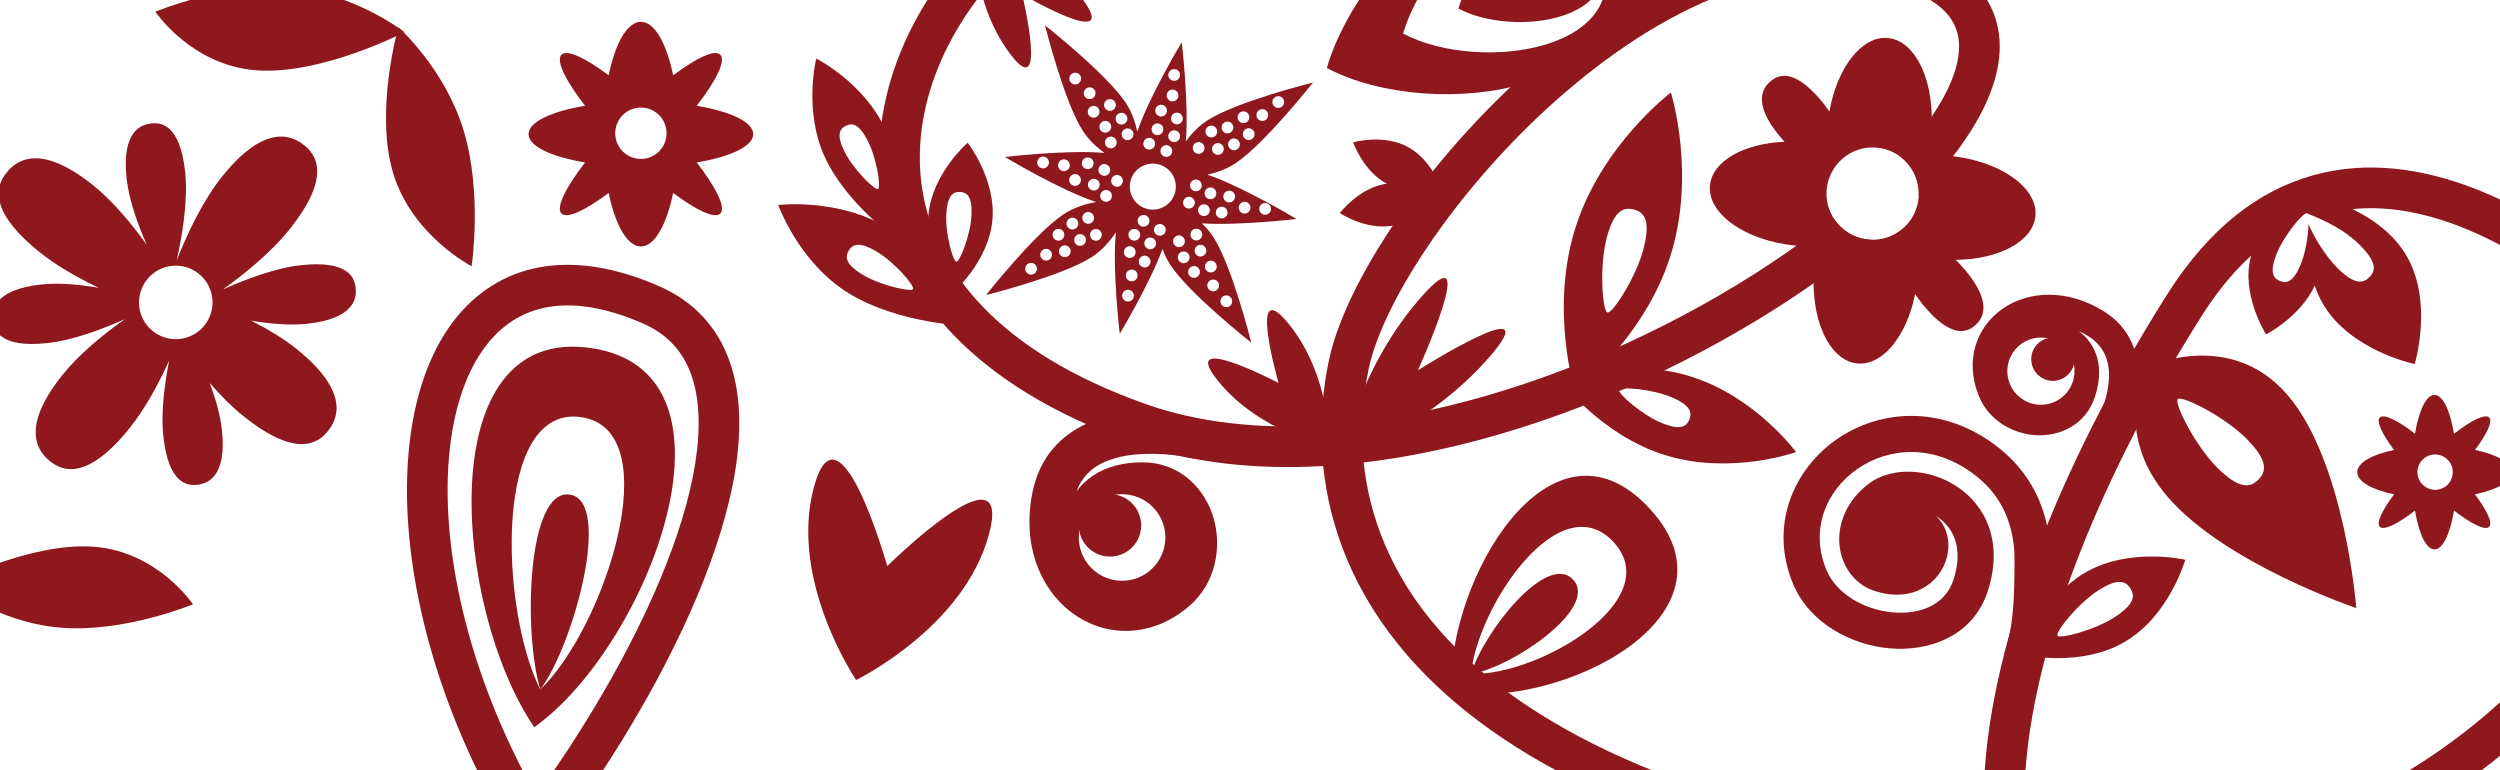 <?xml version="1.0" encoding="UTF-8"?> <svg xmlns="http://www.w3.org/2000/svg" width="1107" height="341" viewBox="0 0 1107 341" fill="none"> <g clip-path="url(#clip0_175_48601)"> <path fill-rule="evenodd" clip-rule="evenodd" d="M896.414 289.981C896.414 289.981 921.351 295.754 941.016 284.121C960.682 272.487 967.63 247.852 967.63 247.852C967.63 247.852 942.694 242.079 923.028 253.712C903.362 265.346 896.414 289.981 896.414 289.981ZM911.077 281.464C912.102 283.039 927.527 279.033 936.424 273.239C945.322 267.446 945.389 263.695 943.298 260.484C941.207 257.273 937.75 255.817 928.852 261.61C919.955 267.404 910.051 279.89 911.077 281.464Z" fill="#8F181F"></path> <path fill-rule="evenodd" clip-rule="evenodd" d="M396.393 105.444C396.393 105.444 401.391 77.731 391.943 57.118C382.494 36.505 361.442 25.933 361.442 25.933C361.442 25.933 355.71 48.782 365.159 69.395C374.607 90.008 396.393 105.444 396.393 105.444ZM388.798 83.69C390.164 82.99 388.219 70.121 384.269 62.402C380.318 54.683 377.277 54.31 374.491 55.736C371.705 57.162 370.229 59.846 374.18 67.566C378.13 75.285 387.431 84.389 388.798 83.69Z" fill="#8F181F"></path> <path d="M174.115 76.75C182.463 104.376 208.847 117.9 208.847 117.9C208.847 117.9 213.688 85.542 205.34 57.916C196.992 30.291 176.398 12.074 176.398 12.074C176.398 12.074 165.766 49.124 174.115 76.75Z" fill="#8F181F"></path> <path d="M41.681 242.102C69.92 244.301 85.442 267.571 85.442 267.571C85.442 267.571 55.349 280.156 27.11 277.957C-1.128 275.757 -22.827 258.661 -22.827 258.661C-22.827 258.661 13.443 239.903 41.681 242.102Z" fill="#8F181F"></path> <path d="M113.382 31.127C84.61 28.887 68.794 5.176 68.794 5.176C68.794 5.176 99.457 -7.646 128.229 -5.406C157.001 -3.165 179.111 14.256 179.111 14.256C179.111 14.256 142.155 33.368 113.382 31.127Z" fill="#8F181F"></path> <path fill-rule="evenodd" clip-rule="evenodd" d="M67.02 54.66C62.824 55.114 53.75 57.69 56.055 78.983C57.089 88.527 60.993 99.352 64.986 108.393C58.025 98.71 49.865 88.985 41.281 82.078C17.024 62.562 6.757 71.65 2.911 76.429C-0.934 81.208 -6.75 92.11 17.506 111.627C24.936 117.605 34.279 122.921 43.666 127.42C35.268 125.986 26.124 125.117 18.251 125.969C-3.042 128.275 -3.616 137.691 -3.162 141.886C-2.707 146.082 -0.233 154.214 21.06 151.908C32.345 150.686 45.451 145.715 55.278 141.312C45.214 148.45 34.981 156.921 27.796 165.851C8.28 190.107 17.368 200.375 22.147 204.22C26.926 208.065 37.828 213.881 57.344 189.625C64.122 181.2 70.049 170.318 74.898 159.7C72.886 169.914 71.189 182.654 72.326 193.157C74.632 214.45 83.106 215.126 87.301 214.672C91.496 214.218 100.571 211.641 98.265 190.348C97.545 183.702 95.433 176.433 92.868 169.579C97.572 175.006 102.567 180.064 107.675 184.174C131.931 203.69 141.335 195.675 145.18 190.896C149.026 186.117 155.705 174.142 131.449 154.625C125.616 149.932 118.556 145.71 111.194 142.002C119.443 143.381 128.365 144.196 136.07 143.361C157.363 141.055 157.937 131.64 157.482 127.444C157.028 123.249 154.554 115.116 133.261 117.423C121.861 118.657 108.604 123.717 98.745 128.153C109.274 120.554 120.292 111.387 127.984 101.827C147.5 77.571 139.486 68.167 134.706 64.322C129.927 60.476 117.952 53.797 98.436 78.053C90.143 88.36 83.318 102.503 78.21 115.361C80.651 104.547 83.357 88.756 81.994 76.174C79.689 54.881 71.215 54.205 67.02 54.66ZM67.63 146.593C74.633 152.228 84.878 151.118 90.513 144.115C96.148 137.112 95.038 126.866 88.035 121.232C81.032 115.597 70.787 116.706 65.152 123.71C59.517 130.713 60.627 140.958 67.63 146.593Z" fill="#8F181F"></path> <path fill-rule="evenodd" clip-rule="evenodd" d="M236.568 322.002C201.22 270.412 189.873 143.217 262.022 154.159C334.172 165.101 286.464 286.656 236.568 322.002ZM239.201 305.308C221.277 269.381 218.426 178.814 257.487 184.738C296.547 190.661 267.34 278.749 239.201 305.308Z" fill="#8F181F"></path> <path d="M239.261 305.318C231.661 280.394 233.331 216.128 252.349 219.013C271.368 221.897 254.008 285.488 239.261 305.318Z" fill="#8F181F"></path> <path fill-rule="evenodd" clip-rule="evenodd" d="M642.536 306.434C640.65 256.9 686.761 177.908 730.457 225.202C774.153 272.496 690.876 314.669 642.536 306.434ZM651.349 298.413C654.517 267.725 690.851 214.455 714.507 240.059C738.164 265.663 681.408 299.278 651.349 298.413Z" fill="#8F181F"></path> <path d="M651.385 298.452C656.82 279.914 685.076 244.216 696.594 256.683C708.112 269.149 669.634 295.535 651.385 298.452Z" fill="#8F181F"></path> <path d="M360.368 215.821C371.452 174.457 392.869 250.676 392.869 250.676C392.869 250.676 448.997 195.235 437.914 236.599C426.831 277.963 379.073 301.105 379.073 301.105C379.073 301.105 349.285 257.184 360.368 215.821Z" fill="#8F181F"></path> <path fill-rule="evenodd" clip-rule="evenodd" d="M707.207 -24.59C677.861 -88.468 602.659 -22.143 587.517 30.102C634.928 55.325 735.828 40.344 707.694 -23.508C727.678 22.233 655.318 32.951 621.297 14.852C632.163 -22.637 686.076 -70.218 707.207 -24.59Z" fill="#8F181F"></path> <path d="M645.783 3.796C653.584 -23.117 692.379 -57.297 707.41 -24.146C722.441 9.004 670.255 16.815 645.783 3.796Z" fill="#8F181F"></path> <path d="M479.288 -0.481C496.872 23.329 452.632 -2.497 452.632 -2.497C452.632 -2.497 464.521 47.219 446.937 23.41C429.354 -0.4 431.275 -31.648 431.275 -31.648C431.275 -31.648 461.705 -24.291 479.288 -0.481Z" fill="#8F181F"></path> <path fill-rule="evenodd" clip-rule="evenodd" d="M298.074 85.435C295.123 99.651 289.828 109.129 283.788 109.129C277.747 109.129 272.453 99.652 269.502 85.436C259.131 93.211 251.05 96.993 248.617 94.561C246.051 91.995 250.404 83.137 259.068 71.937C244.119 69.444 234.049 64.759 234.049 59.39C234.049 54.022 244.118 49.337 259.068 46.843C250.404 35.643 246.051 26.786 248.617 24.219C251.049 21.787 259.131 25.569 269.502 33.345C272.453 19.128 277.747 9.651 283.788 9.651C289.828 9.651 295.123 19.129 298.074 33.346C308.445 25.57 316.527 21.787 318.959 24.22C321.526 26.786 317.172 35.644 308.508 46.843C323.458 49.337 333.527 54.022 333.527 59.39C333.527 64.759 323.457 69.444 308.508 71.937C317.172 83.137 321.525 91.994 318.959 94.561C316.526 96.993 308.445 93.211 298.074 85.435ZM283.788 70.366C290.066 70.366 295.156 65.276 295.156 58.997C295.156 52.718 290.066 47.628 283.788 47.628C277.509 47.628 272.419 52.718 272.419 58.997C272.419 65.276 277.509 70.366 283.788 70.366Z" fill="#8F181F"></path> <path d="M614.356 81.535C603.582 75.914 599.193 63.028 599.193 63.028C599.193 63.028 612.272 59.255 623.046 64.875C633.821 70.495 638.209 83.381 638.209 83.381C638.209 83.381 625.13 87.155 614.356 81.535Z" fill="#8F181F"></path> <path d="M616.546 99.952C604.562 101.966 593.29 94.334 593.29 94.334C593.29 94.334 601.448 83.436 613.432 81.422C625.416 79.408 636.688 87.04 636.688 87.04C636.688 87.04 628.53 97.938 616.546 99.952Z" fill="#8F181F"></path> <path d="M628.954 131.933C656.649 100.249 627.863 163.943 627.863 163.943C627.863 163.943 686.929 126.716 659.233 158.4C631.538 190.084 593.947 202.535 593.947 202.535C593.947 202.535 601.259 163.617 628.954 131.933Z" fill="#8F181F"></path> <path d="M539.435 168.785C520.798 145.791 566.155 169.599 566.155 169.599C566.155 169.599 552.04 120.468 570.678 143.462C589.315 166.457 588.803 197.759 588.803 197.759C588.803 197.759 558.073 191.779 539.435 168.785Z" fill="#8F181F"></path> <path fill-rule="evenodd" clip-rule="evenodd" d="M855.075 59.188C854.764 62.51 854.232 65.717 853.51 68.765C856.638 68.623 859.889 68.696 863.211 69.008C885.421 71.091 902.466 83.018 901.281 95.646C900.224 106.921 884.993 114.944 865.933 115.052C867.549 116.608 869.053 118.203 870.397 119.824C883.075 135.127 877.369 141.763 874.354 144.261C871.338 146.759 864.434 150.571 851.755 135.269C850.465 133.711 849.218 132.017 848.022 130.232C844.296 148.727 833.655 161.996 822.462 160.946C809.834 159.762 801.285 140.797 803.368 118.587C803.68 115.264 804.212 112.057 804.933 109.01C801.805 109.152 798.557 109.078 795.235 108.767C773.024 106.683 755.98 94.757 757.165 82.128C758.179 71.313 772.235 63.49 790.202 62.775C789.447 61.97 788.726 61.157 788.046 60.337C775.369 45.034 781.075 38.398 784.09 35.9C787.105 33.401 794.01 29.589 806.688 44.892C807.854 46.299 808.983 47.816 810.072 49.412C813.437 29.95 824.415 15.743 835.982 16.828C848.61 18.012 857.159 36.978 855.075 59.188ZM827.781 106.106C839.04 106.893 848.804 98.404 849.591 87.146C850.378 75.888 841.889 66.123 830.631 65.336C819.373 64.549 809.608 73.038 808.821 84.296C808.034 95.555 816.523 105.319 827.781 106.106Z" fill="#8F181F"></path> <path fill-rule="evenodd" clip-rule="evenodd" d="M462.733 11.224C462.733 11.224 471.219 45.273 479.553 58.041C482.195 62.089 485.634 65.271 489.099 67.729C472.528 66.234 444.987 69.508 444.987 69.508C444.987 69.508 469.675 84.345 485.413 89.466C480.772 90.237 475.666 91.802 471.054 94.812C458.286 103.146 436.64 130.634 436.64 130.634C436.64 130.634 470.689 122.147 483.457 113.814C488.063 110.807 491.548 106.769 494.121 102.835C492.429 119.295 495.818 147.798 495.818 147.798C495.818 147.798 508.948 125.951 514.768 110.259C515.627 112.653 516.758 115.042 518.239 117.311C526.573 130.079 554.06 151.726 554.06 151.726C554.06 151.726 545.574 117.676 537.24 104.909C535.765 102.648 534.041 100.657 532.202 98.912C548.896 99.962 574.107 96.965 574.107 96.965C574.107 96.965 550.382 82.707 534.622 77.321C538.7 76.454 543.02 74.936 546.976 72.353C559.744 64.019 581.391 36.532 581.391 36.532C581.391 36.532 547.342 45.018 534.574 53.352C530.624 55.93 527.499 59.266 525.067 62.644C526.53 46.058 523.275 18.676 523.275 18.676C523.275 18.676 508.936 42.536 503.585 58.296C502.73 54.13 501.201 49.693 498.554 45.639C490.221 32.871 462.733 11.224 462.733 11.224ZM504.9 74.105C509.611 71.03 515.923 72.356 518.998 77.067C522.073 81.778 520.747 88.09 516.036 91.165C511.325 94.24 505.013 92.913 501.938 88.203C498.863 83.492 500.19 77.18 504.9 74.105ZM532.935 64.089C532.151 62.887 530.539 62.548 529.337 63.333C528.134 64.118 527.796 65.729 528.581 66.932C529.366 68.134 530.977 68.473 532.179 67.688C533.382 66.903 533.72 65.292 532.935 64.089ZM534.957 56.06C536.16 55.275 537.771 55.613 538.556 56.816C539.34 58.018 539.002 59.629 537.799 60.414C536.597 61.199 534.986 60.861 534.201 59.658C533.416 58.456 533.755 56.844 534.957 56.06ZM532.106 82.517C532.34 81.101 531.381 79.763 529.964 79.529C528.547 79.295 527.209 80.254 526.975 81.671C526.741 83.088 527.7 84.426 529.117 84.66C530.534 84.893 531.872 83.934 532.106 82.517ZM537.862 63.781C539.065 62.996 540.676 63.334 541.461 64.537C542.246 65.74 541.907 67.351 540.705 68.135C539.502 68.92 537.891 68.582 537.106 67.379C536.321 66.177 536.66 64.566 537.862 63.781ZM529.031 90.172C529.264 88.755 528.305 87.417 526.889 87.184C525.472 86.95 524.134 87.909 523.9 89.326C523.666 90.743 524.625 92.081 526.042 92.314C527.459 92.548 528.797 91.589 529.031 90.172ZM542.093 54.281C543.295 53.496 544.906 53.834 545.691 55.037C546.476 56.239 546.138 57.851 544.935 58.636C543.733 59.42 542.122 59.082 541.337 57.879C540.552 56.677 540.89 55.066 542.093 54.281ZM538.569 86.027C538.803 84.611 537.844 83.272 536.427 83.039C535.01 82.805 533.672 83.764 533.438 85.181C533.204 86.597 534.163 87.936 535.58 88.169C536.997 88.403 538.335 87.444 538.569 86.027ZM544.993 61.741C546.196 60.956 547.807 61.294 548.592 62.497C549.377 63.699 549.038 65.311 547.836 66.095C546.633 66.88 545.022 66.542 544.237 65.339C543.452 64.137 543.791 62.526 544.993 61.741ZM535.667 93.487C535.901 92.07 534.942 90.732 533.525 90.498C532.108 90.264 530.77 91.223 530.537 92.64C530.303 94.057 531.262 95.395 532.679 95.629C534.096 95.863 535.434 94.904 535.667 93.487ZM551.502 57.212C552.704 56.428 554.316 56.766 555.1 57.969C555.885 59.171 555.547 60.782 554.344 61.567C553.142 62.352 551.531 62.014 550.746 60.811C549.961 59.608 550.299 57.997 551.502 57.212ZM543.525 94.545C543.759 93.129 542.8 91.79 541.383 91.557C539.966 91.323 538.628 92.282 538.394 93.699C538.16 95.116 539.119 96.454 540.536 96.688C541.953 96.921 543.291 95.962 543.525 94.545ZM549.178 49.742C550.38 48.957 551.991 49.295 552.776 50.498C553.561 51.7 553.223 53.312 552.02 54.096C550.818 54.881 549.206 54.543 548.422 53.34C547.637 52.138 547.975 50.527 549.178 49.742ZM546.859 87.467C547.093 86.05 546.134 84.712 544.717 84.478C543.3 84.245 541.962 85.204 541.728 86.621C541.494 88.037 542.453 89.376 543.87 89.609C545.287 89.843 546.625 88.884 546.859 87.467ZM557.526 48.764C558.729 47.979 560.34 48.317 561.125 49.52C561.91 50.722 561.571 52.334 560.369 53.118C559.166 53.903 557.555 53.565 556.77 52.362C555.985 51.16 556.324 49.549 557.526 48.764ZM553.674 92.386C553.908 90.969 552.949 89.631 551.532 89.397C550.115 89.164 548.777 90.123 548.543 91.54C548.31 92.956 549.269 94.294 550.686 94.528C552.102 94.762 553.44 93.803 553.674 92.386ZM564.588 43.007C565.79 42.222 567.402 42.56 568.186 43.763C568.971 44.965 568.633 46.577 567.43 47.361C566.228 48.146 564.617 47.808 563.832 46.605C563.047 45.403 563.385 43.792 564.588 43.007ZM562.771 92.913C563.005 91.497 562.046 90.159 560.629 89.925C559.212 89.691 557.874 90.65 557.64 92.067C557.406 93.484 558.365 94.822 559.782 95.056C561.199 95.289 562.537 94.33 562.771 92.913ZM531.907 102.433C532.7 103.629 532.374 105.243 531.177 106.037C529.98 106.83 528.367 106.504 527.573 105.307C526.779 104.11 527.106 102.497 528.303 101.703C529.499 100.909 531.113 101.236 531.907 102.433ZM523.478 108.998C524.674 108.204 525.001 106.591 524.207 105.394C523.414 104.197 521.8 103.871 520.603 104.664C519.407 105.458 519.08 107.072 519.874 108.268C520.667 109.465 522.281 109.792 523.478 108.998ZM533.738 109.555C534.531 110.752 534.205 112.365 533.008 113.159C531.811 113.953 530.198 113.626 529.404 112.43C528.61 111.233 528.937 109.619 530.134 108.826C531.33 108.032 532.944 108.359 533.738 109.555ZM525.569 116.114C526.766 115.321 527.093 113.707 526.299 112.51C525.505 111.314 523.892 110.987 522.695 111.781C521.498 112.574 521.172 114.188 521.965 115.385C522.759 116.581 524.373 116.908 525.569 116.114ZM530.875 118.985C531.669 120.182 531.342 121.796 530.146 122.589C528.949 123.383 527.335 123.056 526.542 121.86C525.748 120.663 526.075 119.049 527.271 118.256C528.468 117.462 530.082 117.789 530.875 118.985ZM537.599 120.21C538.795 119.417 539.122 117.803 538.328 116.607C537.535 115.41 535.921 115.083 534.724 115.877C533.528 116.671 533.201 118.284 533.995 119.481C534.788 120.677 536.402 121.004 537.599 120.21ZM539.368 124.947C540.162 126.144 539.835 127.757 538.639 128.551C537.442 129.345 535.829 129.018 535.035 127.821C534.241 126.624 534.568 125.011 535.764 124.217C536.961 123.423 538.575 123.75 539.368 124.947ZM544.447 135.571C545.644 134.777 545.971 133.164 545.177 131.967C544.383 130.77 542.77 130.443 541.573 131.237C540.376 132.031 540.05 133.644 540.843 134.841C541.637 136.038 543.251 136.365 544.447 135.571ZM516.078 102.518C515.671 103.895 514.225 104.682 512.848 104.275C511.471 103.868 510.684 102.421 511.091 101.044C511.498 99.667 512.945 98.881 514.322 99.288C515.699 99.695 516.485 101.141 516.078 102.518ZM505.631 100.278C507.008 100.685 508.455 99.898 508.861 98.521C509.268 97.144 508.482 95.698 507.105 95.291C505.728 94.884 504.281 95.67 503.874 97.047C503.468 98.424 504.254 99.871 505.631 100.278ZM511.798 108.497C511.391 109.875 509.945 110.661 508.568 110.254C507.191 109.847 506.404 108.401 506.811 107.024C507.218 105.647 508.664 104.86 510.041 105.267C511.418 105.674 512.205 107.12 511.798 108.497ZM501.523 106.453C502.9 106.86 504.346 106.074 504.753 104.697C505.16 103.32 504.374 101.873 502.996 101.466C501.619 101.059 500.173 101.846 499.766 103.223C499.359 104.6 500.146 106.046 501.523 106.453ZM502.733 112.364C502.326 113.741 500.879 114.527 499.502 114.12C498.125 113.713 497.339 112.267 497.746 110.89C498.153 109.513 499.599 108.726 500.976 109.133C502.353 109.54 503.14 110.987 502.733 112.364ZM506.115 118.302C507.492 118.709 508.938 117.923 509.345 116.546C509.752 115.169 508.965 113.722 507.588 113.315C506.211 112.909 504.765 113.695 504.358 115.072C503.951 116.449 504.737 117.896 506.115 118.302ZM503.622 122.702C503.215 124.079 501.769 124.866 500.392 124.459C499.015 124.052 498.228 122.605 498.635 121.228C499.042 119.851 500.488 119.065 501.866 119.472C503.243 119.879 504.029 121.325 503.622 122.702ZM498.745 133.42C500.123 133.827 501.569 133.041 501.976 131.663C502.383 130.286 501.596 128.84 500.219 128.433C498.842 128.026 497.396 128.813 496.989 130.19C496.582 131.567 497.368 133.013 498.745 133.42ZM486.823 106.077C485.676 106.94 484.046 106.71 483.182 105.563C482.319 104.415 482.549 102.785 483.696 101.922C484.843 101.058 486.474 101.289 487.337 102.436C488.201 103.583 487.97 105.213 486.823 106.077ZM479.768 98.053C480.631 99.2 482.261 99.43 483.409 98.567C484.556 97.704 484.786 96.073 483.923 94.926C483.059 93.779 481.429 93.548 480.282 94.412C479.134 95.275 478.904 96.906 479.768 98.053ZM479.822 108.329C478.674 109.192 477.044 108.962 476.181 107.815C475.317 106.667 475.548 105.037 476.695 104.174C477.842 103.31 479.472 103.54 480.336 104.688C481.199 105.835 480.969 107.465 479.822 108.329ZM472.788 100.565C473.652 101.712 475.282 101.942 476.429 101.079C477.577 100.215 477.807 98.585 476.943 97.438C476.08 96.29 474.45 96.06 473.302 96.924C472.155 97.787 471.925 99.417 472.788 100.565ZM470.238 106.032C469.091 106.895 467.46 106.665 466.597 105.518C465.733 104.371 465.964 102.74 467.111 101.877C468.258 101.013 469.888 101.244 470.752 102.391C471.615 103.538 471.385 105.168 470.238 106.032ZM469.416 112.817C470.279 113.965 471.909 114.195 473.057 113.331C474.204 112.468 474.434 110.838 473.571 109.69C472.707 108.543 471.077 108.313 469.93 109.176C468.782 110.04 468.552 111.67 469.416 112.817ZM464.793 114.865C463.645 115.728 462.015 115.498 461.152 114.351C460.288 113.204 460.518 111.573 461.666 110.71C462.813 109.846 464.443 110.077 465.307 111.224C466.17 112.371 465.94 114.002 464.793 114.865ZM454.489 120.567C455.353 121.714 456.983 121.944 458.13 121.081C459.278 120.217 459.508 118.587 458.644 117.44C457.781 116.292 456.151 116.062 455.003 116.926C453.856 117.789 453.626 119.419 454.489 120.567ZM488.73 89.137C487.414 88.564 486.81 87.032 487.383 85.716C487.955 84.399 489.487 83.795 490.804 84.368C492.121 84.941 492.724 86.472 492.152 87.789C491.579 89.106 490.047 89.71 488.73 89.137ZM492.233 79.043C491.661 80.36 492.264 81.892 493.581 82.465C494.898 83.037 496.43 82.434 497.002 81.117C497.575 79.8 496.972 78.268 495.655 77.696C494.338 77.123 492.806 77.726 492.233 79.043ZM483.319 84.156C482.002 83.583 481.399 82.052 481.972 80.735C482.544 79.418 484.076 78.814 485.393 79.387C486.71 79.96 487.313 81.491 486.741 82.808C486.168 84.125 484.636 84.728 483.319 84.156ZM486.607 74.209C486.035 75.526 486.638 77.058 487.955 77.63C489.272 78.203 490.804 77.6 491.376 76.283C491.949 74.966 491.346 73.434 490.029 72.862C488.712 72.289 487.18 72.892 486.607 74.209ZM480.593 74.685C479.276 74.113 478.672 72.581 479.245 71.264C479.818 69.947 481.349 69.344 482.666 69.916C483.983 70.489 484.587 72.021 484.014 73.338C483.441 74.654 481.91 75.258 480.593 74.685ZM473.645 78.661C473.073 79.978 473.676 81.51 474.993 82.082C476.31 82.655 477.842 82.051 478.414 80.734C478.987 79.418 478.384 77.886 477.067 77.313C475.75 76.741 474.218 77.344 473.645 78.661ZM470.076 75.557C468.759 74.984 468.156 73.452 468.729 72.135C469.301 70.819 470.833 70.215 472.15 70.788C473.467 71.361 474.07 72.892 473.498 74.209C472.925 75.526 471.393 76.129 470.076 75.557ZM459.497 70.921C458.924 72.238 459.528 73.77 460.845 74.343C462.161 74.915 463.693 74.312 464.266 72.995C464.838 71.678 464.235 70.146 462.918 69.574C461.601 69.001 460.069 69.604 459.497 70.921ZM489.835 64.689C488.941 63.565 489.128 61.929 490.253 61.036C491.377 60.143 493.012 60.33 493.906 61.454C494.799 62.578 494.612 64.213 493.488 65.107C492.364 66.001 490.728 65.814 489.835 64.689ZM497.669 57.425C496.545 58.318 496.358 59.954 497.252 61.078C498.145 62.202 499.781 62.389 500.905 61.495C502.029 60.602 502.216 58.966 501.323 57.842C500.429 56.718 498.794 56.531 497.669 57.425ZM487.399 57.75C486.506 56.626 486.693 54.99 487.817 54.096C488.941 53.203 490.577 53.39 491.47 54.514C492.364 55.638 492.177 57.274 491.053 58.167C489.928 59.061 488.293 58.874 487.399 57.75ZM494.974 50.514C493.85 51.407 493.663 53.043 494.556 54.167C495.45 55.291 497.085 55.478 498.21 54.585C499.334 53.691 499.521 52.056 498.627 50.932C497.734 49.807 496.098 49.62 494.974 50.514ZM489.441 48.108C488.548 46.984 488.735 45.349 489.859 44.455C490.983 43.562 492.619 43.749 493.512 44.873C494.406 45.997 494.219 47.633 493.094 48.526C491.97 49.419 490.335 49.233 489.441 48.108ZM482.637 47.466C481.513 48.359 481.326 49.995 482.22 51.119C483.113 52.243 484.749 52.43 485.873 51.537C486.997 50.643 487.184 49.008 486.291 47.883C485.397 46.759 483.761 46.572 482.637 47.466ZM480.468 42.898C479.575 41.774 479.762 40.138 480.886 39.245C482.01 38.351 483.646 38.538 484.539 39.662C485.433 40.786 485.246 42.422 484.122 43.316C482.998 44.209 481.362 44.022 480.468 42.898ZM474.496 32.749C473.372 33.643 473.185 35.279 474.079 36.403C474.972 37.527 476.608 37.714 477.732 36.82C478.856 35.927 479.043 34.291 478.15 33.167C477.256 32.043 475.621 31.856 474.496 32.749ZM506.311 63.15C506.575 61.739 507.933 60.809 509.345 61.073C510.756 61.337 511.686 62.696 511.422 64.107C511.158 65.519 509.799 66.449 508.388 66.184C506.976 65.92 506.046 64.562 506.311 63.15ZM516.932 64.313C515.52 64.049 514.162 64.978 513.898 66.39C513.633 67.801 514.563 69.16 515.975 69.424C517.386 69.689 518.745 68.758 519.009 67.347C519.273 65.936 518.343 64.577 516.932 64.313ZM509.959 56.765C510.223 55.354 511.582 54.424 512.993 54.688C514.405 54.952 515.335 56.311 515.07 57.722C514.806 59.134 513.448 60.064 512.036 59.799C510.625 59.535 509.695 58.176 509.959 56.765ZM520.389 57.75C518.977 57.486 517.619 58.416 517.354 59.827C517.09 61.239 518.02 62.597 519.432 62.861C520.843 63.126 522.202 62.196 522.466 60.784C522.73 59.373 521.8 58.014 520.389 57.75ZM518.583 51.994C518.847 50.582 520.206 49.652 521.617 49.916C523.029 50.181 523.959 51.539 523.694 52.951C523.43 54.362 522.072 55.292 520.66 55.028C519.249 54.764 518.319 53.405 518.583 51.994ZM514.611 46.431C513.2 46.167 511.841 47.097 511.577 48.508C511.313 49.92 512.243 51.278 513.654 51.542C515.066 51.807 516.424 50.877 516.689 49.465C516.953 48.054 516.023 46.695 514.611 46.431ZM516.643 41.8C516.907 40.389 518.265 39.459 519.677 39.723C521.088 39.987 522.018 41.346 521.754 42.757C521.49 44.169 520.131 45.099 518.72 44.834C517.308 44.57 516.378 43.211 516.643 41.8ZM520.4 30.64C518.989 30.376 517.63 31.306 517.366 32.717C517.102 34.129 518.032 35.487 519.443 35.752C520.855 36.016 522.213 35.086 522.478 33.674C522.742 32.263 521.812 30.904 520.4 30.64Z" fill="#8F181F"></path> <path fill-rule="evenodd" clip-rule="evenodd" d="M795.307 200.185C795.307 200.185 777.24 175.488 748.325 166.608C719.41 157.729 690.596 168.028 690.596 168.028C690.596 168.028 708.662 192.725 737.578 201.605C766.493 210.485 795.307 200.185 795.307 200.185ZM716.926 172.656C716.281 174.176 726.765 183.457 735.352 187.104C743.939 190.75 746.707 188.96 748.023 185.86C749.339 182.761 748.705 179.527 740.118 175.88C731.531 172.234 717.571 171.136 716.926 172.656Z" fill="#8F181F"></path> <path fill-rule="evenodd" clip-rule="evenodd" d="M950.47 162.565C950.47 162.565 934.492 190.904 960.145 220.369C985.798 249.835 1043.37 269.267 1043.37 269.267C1043.37 269.267 1038.33 204.097 1012.68 174.631C987.027 145.166 950.47 162.565 950.47 162.565ZM964.322 176.719C962.578 178.462 971.906 197.181 981.759 207.033C991.612 216.886 996.446 215.954 1000 212.398C1003.56 208.843 1004.49 204.009 994.636 194.156C984.783 184.303 966.065 174.975 964.322 176.719Z" fill="#8F181F"></path> <path fill-rule="evenodd" clip-rule="evenodd" d="M449.814 -31.851C453.241 -28.251 453.101 -22.554 449.501 -19.127C419.168 9.748 402.652 48.248 408.439 84.232C414.141 119.693 442.027 155.637 506.745 178.71C530.527 187.189 557.205 190.01 585.148 188.368C585.34 177.954 586.602 168.128 588.528 159.173C592.524 140.592 604.455 117.122 621.116 93.499C637.901 69.7 659.991 45.031 685.072 24.091C734.582 -17.244 798.927 -46.447 857.292 -19.052C872.523 -11.902 882.115 -1.138 884.751 12.743C887.286 26.091 882.983 40.343 875.084 54.034C868.965 64.64 860.298 75.594 849.625 86.527C849.907 79.491 846.575 73.099 841.244 69.205C848.887 60.876 855.049 52.742 859.493 45.039C866.344 33.164 868.463 23.454 867.067 16.102C865.772 9.283 861.078 2.61 849.643 -2.757C801.343 -25.429 744.874 -2.388 696.608 37.908C672.801 57.784 651.762 81.278 635.826 103.873C619.766 126.644 609.385 147.798 606.125 162.958C604.548 170.29 603.472 178.275 603.189 186.72C615.876 185.161 628.747 182.762 641.656 179.632C689.534 168.02 737.133 146.518 776.357 121.63C789.258 113.444 801.149 104.958 811.79 96.414C815.127 101.838 820.943 105.628 827.781 106.106C827.963 106.119 828.144 106.129 828.324 106.137C815.665 116.719 801.386 127.066 786 136.829C745.316 162.643 695.91 184.995 645.898 197.125C631.921 200.514 617.834 203.121 603.828 204.772C606.313 228.323 615.628 254.118 637.037 278.689C672.491 319.38 742.227 358.014 872.86 376.367C875.192 376.695 877.508 376.999 879.811 377.281C878.136 364.924 877.961 351.775 879.054 338.122C884.025 276.029 915.5 200.033 959.786 130.127C978.283 100.929 1000.31 84.276 1024.28 77.605C1048.09 70.975 1072.6 74.544 1095.57 83.43C1141.21 101.089 1183.26 140.676 1208.04 171.376L1210.92 174.943L1209.73 179.369C1198.32 221.731 1167.78 282.863 1112.94 329.754C1063.52 372.004 994.617 402.464 903.103 397.417C904.88 402.243 907.014 406.758 909.508 410.943C920.117 428.741 937.873 441.611 965.432 446.821C982.44 450.036 1000.04 451.139 1017.72 450.63C1090.46 432.68 1156.84 412.808 1210.42 394.193L1217.87 410.487C1195.45 423.441 1156.14 441.485 1110.32 454.041C1082.18 461.751 1051.3 467.472 1020.19 468.561C926.563 491.593 822.601 511.432 721.709 521.448C631.37 530.417 543.127 531.548 466.805 519.875C390.633 508.226 325.247 483.655 281.852 440.26C264.19 422.598 248.917 403.714 235.966 384.278C223.579 399.963 210.852 414.375 198.435 426.735C184.724 440.382 171.172 451.747 158.676 459.549C146.519 467.141 133.937 472.271 122.616 471.151C117.669 470.662 114.056 466.255 114.545 461.309C115.035 456.363 119.441 452.749 124.387 453.238C129.574 453.751 137.851 451.333 149.143 444.282C160.096 437.442 172.582 427.071 185.736 413.978C198.928 400.847 212.573 385.198 225.775 368.08C193.755 314.087 179.051 257.338 180.268 211.674C181.155 178.388 190.594 149.336 209.999 132.346C230.106 114.741 258.422 112.127 291.814 126.694C307.449 133.515 317.629 144.992 322.912 159.555C328.079 173.796 328.403 190.486 325.625 208.022C320.076 243.048 301.684 284.27 278.305 323.099C268.801 338.885 258.393 354.407 247.548 369.104C260.525 389.354 276.164 409.116 294.58 427.532C334.09 467.042 395.084 490.697 469.526 502.082C543.819 513.445 630.425 512.422 719.931 503.536C800.269 495.56 882.649 481.281 960.117 464.12C929.22 457.824 907.351 442.479 894.047 420.16C889.587 412.678 886.158 404.529 883.661 395.838C879.275 395.37 874.84 394.822 870.356 394.192C737.592 375.54 662.931 335.808 623.466 290.513C599.211 262.676 588.672 233.232 585.901 206.354C556.116 208.073 527.084 205.072 500.7 195.665C431.905 171.138 397.726 130.985 390.667 87.09C383.692 43.718 403.72 -0.398 437.09 -32.165C440.69 -35.592 446.387 -35.452 449.814 -31.851ZM237.473 352.36C246.384 339.951 254.954 326.986 262.884 313.815C285.756 275.828 302.823 236.919 307.847 205.205C310.355 189.371 309.745 176.04 305.991 165.694C302.356 155.672 295.632 147.998 284.617 143.193C255.464 130.475 235.16 134.241 221.856 145.889C207.85 158.152 199.086 181.227 198.262 212.154C197.19 252.383 209.712 303.107 237.473 352.36ZM898.292 379.076C987.949 385.499 1054.19 356.3 1101.24 316.073C1151.03 273.502 1179.59 218.314 1191.1 179.109C1167.03 150.241 1128.89 115.623 1089.07 100.218C1068.49 92.252 1048.09 89.662 1029.11 94.946C1028.39 95.145 1027.68 95.356 1026.96 95.578C1024.52 94.455 1022.59 93.818 1021.67 93.874C1021.6 93.729 1021.51 93.634 1021.41 93.596C1020.56 93.258 1017.31 96.54 1014.09 100.969C1000.45 108.23 987.175 120.528 974.992 139.76C931.478 208.446 901.639 281.564 896.996 339.559C895.845 353.94 896.259 367.175 898.292 379.076Z" fill="#8F181F"></path> <path fill-rule="evenodd" clip-rule="evenodd" d="M1028.75 134.794C1027.16 132.116 1025.92 129.319 1024.96 126.48C1018.6 140.321 1003.41 148.078 1003.41 148.078C1003.41 148.078 992.125 130.352 996.706 113.523C1001.29 96.694 1020 87.135 1020 87.135C1020 87.135 1021.62 89.673 1023.38 93.74C1024.15 89.348 1024.99 86.612 1024.99 86.612C1024.99 86.612 1053.25 92.418 1065.47 113.014C1077.68 133.61 1069.22 161.197 1069.22 161.197C1069.22 161.197 1040.96 155.39 1028.75 134.794ZM1008.11 112.353C1011.4 104.077 1020.03 93.867 1021.49 94.449C1029.96 97.828 1038.28 101.827 1044.96 108.511C1052.66 116.208 1051.93 119.984 1049.15 122.762C1046.37 125.54 1042.6 126.268 1034.9 118.571C1029.54 113.211 1024.38 104.492 1022.2 99.232C1022.09 104.008 1021.03 111.367 1018.92 116.655C1015.63 124.93 1012.56 125.606 1009.57 124.418C1006.58 123.231 1004.82 120.629 1008.11 112.353Z" fill="#8F181F"></path> <path fill-rule="evenodd" clip-rule="evenodd" d="M697.388 173.216C697.388 173.216 727.778 150.317 739.511 113.796C751.245 77.275 739.877 40.961 739.877 40.961C739.877 40.961 709.487 63.86 697.754 100.381C686.021 136.902 697.388 173.216 697.388 173.216ZM711.808 138.384C714.038 138.951 724.605 122.547 727.811 109.948C731.018 97.349 727.966 93.916 723.419 92.759C718.872 91.601 714.551 93.158 711.345 105.757C708.138 118.356 709.578 137.816 711.808 138.384Z" fill="#8F181F"></path> <path fill-rule="evenodd" clip-rule="evenodd" d="M422.058 129.465C422.058 129.465 437.64 116.002 439.412 97.705C441.184 79.408 428.474 63.205 428.474 63.205C428.474 63.205 412.891 76.668 411.12 94.965C409.348 113.263 422.058 129.465 422.058 129.465ZM423.481 115.898C424.991 115.979 429.706 104.056 430.164 95.526C430.621 86.996 428.216 85.173 425.137 85.008C422.059 84.843 419.473 86.398 419.015 94.928C418.558 103.458 421.972 115.817 423.481 115.898Z" fill="#8F181F"></path> <path fill-rule="evenodd" clip-rule="evenodd" d="M428.359 144.308C428.359 144.308 415.527 114.746 393.445 101.114C371.364 87.483 344.606 90.778 344.606 90.778C344.606 90.778 353.651 116.175 375.733 129.807C397.815 143.438 428.359 144.308 428.359 144.308ZM404.291 127.995C405.122 126.603 396.169 116.169 388.306 111.471C380.442 106.773 377.51 108.143 375.815 110.981C374.119 113.819 374.302 117.05 382.165 121.748C390.029 126.446 403.459 129.387 404.291 127.995Z" fill="#8F181F"></path> <path fill-rule="evenodd" clip-rule="evenodd" d="M885.081 198.304C860.798 179.12 832.709 181.054 813.343 194.489C794.116 207.828 783.259 232.845 793.974 258.544C801.243 275.98 819.821 285.684 836.985 287.113C854.25 288.55 873.74 281.711 880.194 261.725C883.57 251.27 883.576 241.829 880.824 233.751C878.079 225.697 872.797 219.605 866.626 215.5C860.508 211.43 853.402 209.226 846.615 208.902C839.912 208.582 832.81 210.083 827.3 214.329C817.896 221.576 813.802 231.477 814.479 240.747C815.135 249.738 820.462 258.378 829.591 261.505C836.686 263.935 843.331 263.91 848.993 261.629C854.605 259.368 858.575 255.153 860.751 250.453C862.881 245.853 863.47 240.381 861.764 235.398C860.872 232.792 859.373 230.426 857.324 228.536C857.472 228.63 857.619 228.725 857.764 228.822C861.357 231.212 864.203 234.582 865.679 238.912C867.146 243.218 867.463 249.082 864.968 256.809C861.646 267.095 851.319 272.251 838.313 271.168C825.207 270.077 813.06 262.744 808.742 252.387C801.353 234.666 808.481 217.336 822.463 207.636C836.307 198.032 856.651 196.234 875.163 210.859C887.467 220.579 892.114 234.072 892.037 248.39C891.959 262.907 891.773 277.3 887.628 288.891C887.628 293.23 892.627 300.566 892.627 300.566C892.627 300.566 898.339 301.558 900.58 297.751C907.071 284.298 907.941 266.275 908.036 248.476C908.133 230.478 902.132 211.774 885.081 198.304Z" fill="#8F181F"></path> <path fill-rule="evenodd" clip-rule="evenodd" d="M930.901 137.419C915.136 127.977 898.431 128.691 886.9 136.608C875.209 144.635 869.847 159.484 876.176 175.239C880.623 186.31 891.474 192.206 901.724 192.717C912.142 193.236 923.425 188.188 927.577 175.879C929.705 169.572 930.045 163.772 928.707 158.677C927.359 153.549 924.421 149.57 920.756 146.825C920.617 146.721 920.477 146.619 920.335 146.518C921.618 147.106 922.915 147.789 924.221 148.571C931.921 153.183 934.301 160.106 933.81 168.141C933.298 176.517 929.587 185.472 925.689 191.899C923.828 194.969 924.807 198.966 927.877 200.828C930.947 202.689 934.944 201.71 936.805 198.64C941.353 191.141 946.101 180.128 946.786 168.934C947.491 157.398 943.806 145.148 930.901 137.419ZM903.721 179.223C911.937 179.223 918.597 172.563 918.597 164.348C918.597 156.132 911.937 149.472 903.721 149.472C895.506 149.472 888.846 156.132 888.846 164.348C888.846 172.563 895.506 179.223 903.721 179.223Z" fill="#8F181F"></path> <circle cx="909.013" cy="159.057" r="9.585" fill="#8F181F"></circle> <path fill-rule="evenodd" clip-rule="evenodd" d="M1102.19 184.871C1100.43 183.105 1094.33 186.1 1086.63 192.061C1084.91 181.776 1081.69 174.849 1078 174.849C1074.3 174.849 1071.08 181.776 1069.36 192.062C1061.66 186.101 1055.56 183.106 1053.8 184.872C1052.13 186.545 1054.73 192.104 1060.08 199.239C1050.3 201.27 1043.78 204.912 1043.78 209.067C1043.78 213.223 1050.3 216.866 1060.08 218.896C1054.73 226.031 1052.13 231.591 1053.8 233.265C1055.57 235.03 1061.66 232.035 1069.36 226.075C1071.08 236.36 1074.3 243.288 1078 243.288C1081.69 243.288 1084.91 236.36 1086.63 226.076C1094.33 232.036 1100.43 235.031 1102.19 233.265C1103.87 231.592 1101.26 226.032 1095.91 218.896C1105.7 216.866 1112.22 213.224 1112.22 209.067C1112.22 204.912 1105.7 201.269 1095.92 199.239C1101.26 192.104 1103.87 186.544 1102.19 184.871ZM1070.44 209.068C1070.44 213.387 1073.95 216.889 1078.27 216.889C1082.59 216.889 1086.09 213.387 1086.09 209.068C1086.09 204.748 1082.59 201.246 1078.27 201.246C1073.95 201.246 1070.44 204.748 1070.44 209.068Z" fill="#8F181F"></path> <path fill-rule="evenodd" clip-rule="evenodd" d="M457.353 217.197C452.35 240.22 460.054 260.373 474.574 271.261C489.319 282.318 509.827 282.71 526.506 268.442C538.348 258.311 541.067 242.466 537.443 229.665C533.753 216.63 522.793 204.718 505.772 204.723C497.203 204.726 489.902 206.701 484.127 210.506C481.11 212.494 478.656 214.887 476.73 217.528C479.699 209.39 486.017 204.987 494.331 202.734C504.29 200.035 517.777 200.697 526.911 202.734C531.966 203.861 535.471 200.806 536.599 195.751C537.726 190.695 534.145 186.796 529.089 185.669C518.19 183.238 503.316 180.867 489.426 184.63C475.058 188.523 461.495 198.131 457.353 217.197ZM496.854 257.165C507.437 257.165 516.017 248.585 516.017 238.001C516.017 227.417 507.437 218.838 496.854 218.838C486.27 218.838 477.69 227.417 477.69 238.001C477.69 248.585 486.27 257.165 496.854 257.165Z" fill="#8F181F"></path> <circle cx="491.5" cy="232.647" r="13.81" fill="#8F181F"></circle> <path d="M710.464 6.76L711.448 -3.154L723.481 -1.262L710.464 6.76Z" fill="#8F181F"></path> </g> <defs> <clipPath id="clip0_175_48601"> <rect width="1107" height="341" fill="white"></rect> </clipPath> </defs> </svg> 